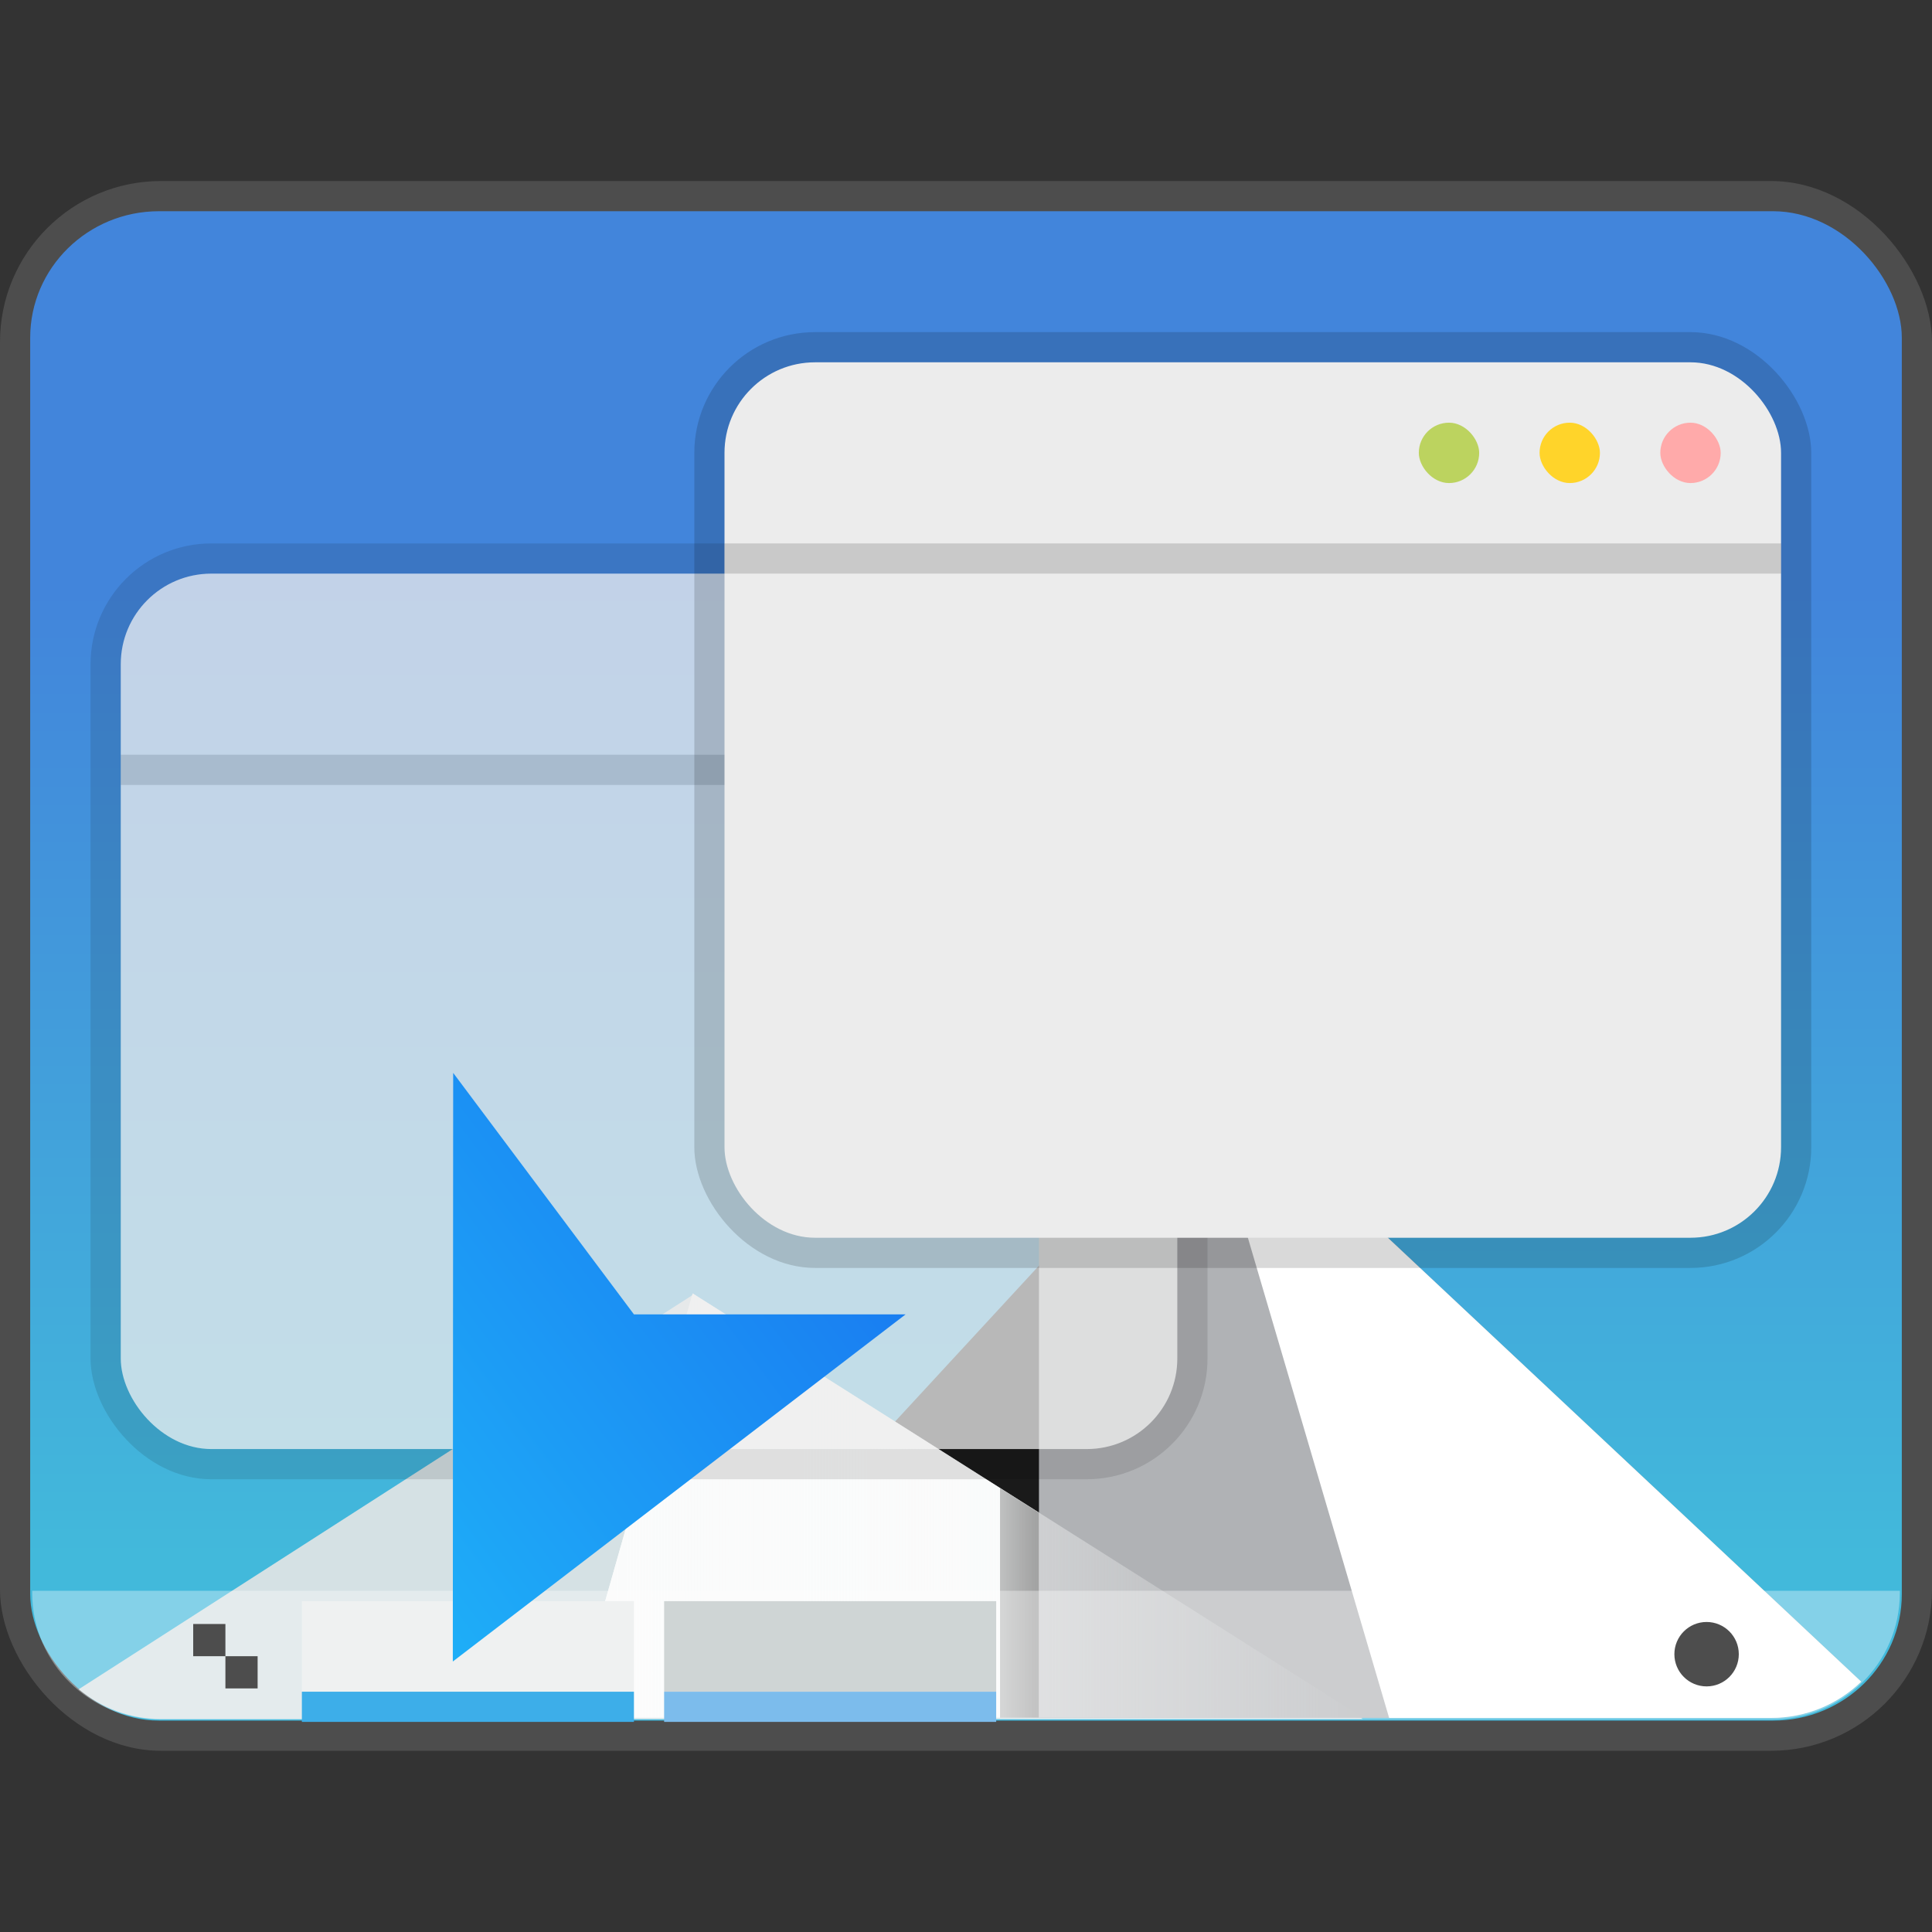 <svg width="64" height="64" version="1.1" viewBox="0 0 64 64" xmlns="http://www.w3.org/2000/svg" xmlns:xlink="http://www.w3.org/1999/xlink">
 <rect x="0" y="0" width="64" height="64" fill="#333333" stroke="none"/>
 <defs>
  <linearGradient id="linearGradient4518-7-7-6" x1="47" x2="23" y1="46" y2="28" gradientTransform="matrix(1 0 0 -1 -18 1075.4)" gradientUnits="userSpaceOnUse">
   <stop stop-color="#197cf1" offset="0"/>
   <stop stop-color="#21c9fb" offset="1"/>
  </linearGradient>
  <linearGradient id="linearGradient1" x1="-240.47" x2="-240.47" y1="-60.605" y2="-29.026" gradientTransform="matrix(1.031,0,0,1.013,277.81,1064.7)" gradientUnits="userSpaceOnUse">
   <stop stop-color="#4285db" offset="0"/>
   <stop stop-color="#42b9db" offset="1"/>
  </linearGradient>
  <linearGradient id="b" x1="10.583" x2="225.69" y1="-184.68" y2="-184.68" gradientTransform="matrix(.122 0 0 .122 17.661 1056.1)" gradientUnits="userSpaceOnUse">
   <stop stop-color="#fafbfb" offset="0"/>
   <stop stop-color="#fafbfb" stop-opacity="0" offset="1"/>
  </linearGradient>
  <linearGradient id="c" x1="520" x2="410" y1="-620" y2="-620" gradientTransform="matrix(.032 0 0 .032 17.661 1056.1)" gradientUnits="userSpaceOnUse">
   <stop offset="0"/>
   <stop stop-opacity="0" offset="1"/>
  </linearGradient>
 </defs>
 <g transform="translate(0 -988.36)">
  <g transform="translate(0 4.657)" stroke-width="1.067">
   <rect y="989.7" width="64" height="52" rx="5.333" ry="5.333" fill="#4d4d4d"/>
   <rect x="1" y="990.7" width="62" height="50" rx="4.267" ry="4.193" fill="url(#linearGradient1)"/>
   <path d="m24.106 1036.8 15.467-16.755 12.889 16.755z" fill="#1a1a1a"/>
   <path d="m22.946 1026.6-20.339 13.062c0.74 0.608 1.682 0.988 2.728 0.988h39.812z" fill="#e6e6e6" opacity=".9"/>
   <path d="m18.95 1040.6 3.996-14.049 22.202 14.049z" fill="#fafbfb"/>
   <path d="m39.573 1018.7-5.156 5.477v16.433h24.25c1.167 0 2.219-0.459 2.987-1.2z" fill="#b0b2b5"/>
   <path d="m39.571 1018.7 6.446 21.912h12.65c1.167 0 2.219-0.459 2.987-1.2z" fill="#ffffff"/>
   <path d="m18.95 1040.6 3.996-14.049 22.202 14.049z" fill="url(#b)"/>
   <path d="m33.127 1033v7.605h1.288v-6.789z" fill="url(#c)" opacity=".35"/>
   <path d="m1.067 1036.4v0.073c0 2.323 1.903 4.194 4.267 4.194h53.333c2.364 0 4.267-1.871 4.267-4.194v-0.073z" fill="#ffffff" opacity=".35"/>
   <circle cx="56.533" cy="1038.5" r="1.067" fill="#4d4d4d"/>
   <path d="m6.4 1037.5v1.067h1.067v-1.067zm1.067 1.067v1.067h1.067v-1.067z" fill="#4d4d4d"/>
  </g>
  <g transform="translate(-1 -1.038)" opacity=".75">
   <rect x="4" y="1007.4" width="37" height="31" rx="4" ry="4" fill="#000000" opacity=".15" stroke-linecap="round" stroke-linejoin="round" stroke-width="1.057" style="paint-order:stroke fill markers"/>
   <rect x="5" y="1008.4" width="35" height="29" rx="3" ry="3" fill="#ececec" stroke-linecap="round" stroke-linejoin="round" style="paint-order:stroke fill markers"/>
   <rect x="5" y="1014.4" width="35" height="1" fill="#000000" opacity=".15" stroke-width="1.392"/>
   <rect x="36" y="1010.4" width="2" height="2" rx="1" fill="#ffaaaa" stroke-width=".1"/>
   <rect x="32" y="1010.4" width="2" height="2" rx="1" fill="#ffd42a" stroke-width=".1"/>
   <rect x="28" y="1010.4" width="2" height="2" rx="1" fill="#bcd35f" stroke-width=".1"/>
   <path x="16" y="1003.362" width="32" height="34" d="m5 1015.4h35v19c0 1.657-1.343 3-3 3h-29c-1.657 0-3-1.343-3-3z" fill="#ffffff" stroke-width=".114"/>
  </g>
  <g transform="translate(4 -1)">
   <rect x="18" y="1042.4" width="11" height="3" fill="#cfd5d5"/>
   <rect x="18" y="1045.4" width="11" height="1" fill="#7cbcec"/>
   <rect x="6" y="1042.4" width="11" height="3" fill="#eff1f1"/>
   <rect x="6" y="1045.4" width="11" height="1" fill="#3daee9"/>
  </g>
  <path d="m15 1043.4 0.012-19.5 5.988 8h9l-15 11.5z" fill="url(#linearGradient4518-7-7-6)"/>
  <g transform="translate(19 -8.038)">
   <rect x="4" y="1007.4" width="37" height="31" rx="4" ry="4" fill="#000000" opacity=".15" stroke-linecap="round" stroke-linejoin="round" stroke-width="1.057" style="paint-order:stroke fill markers"/>
   <rect x="5" y="1008.4" width="35" height="29" rx="3" ry="3" fill="#ececec" stroke-linecap="round" stroke-linejoin="round" style="paint-order:stroke fill markers"/>
   <rect x="5" y="1014.4" width="35" height="1" fill="#000000" opacity=".15" stroke-width="1.392"/>
   <rect x="36" y="1010.4" width="2" height="2" rx="1" fill="#ffaaaa" stroke-width=".1"/>
   <rect x="32" y="1010.4" width="2" height="2" rx="1" fill="#ffd42a" stroke-width=".1"/>
   <rect x="28" y="1010.4" width="2" height="2" rx="1" fill="#bcd35f" stroke-width=".1"/>
   <path x="16" y="1003.362" width="32" height="34" d="m5 1015.4h35v19c0 1.657-1.343 3-3 3h-29c-1.657 0-3-1.343-3-3z" fill="#ffffff" stroke-width=".114"/>
  </g>
 </g>
</svg>
